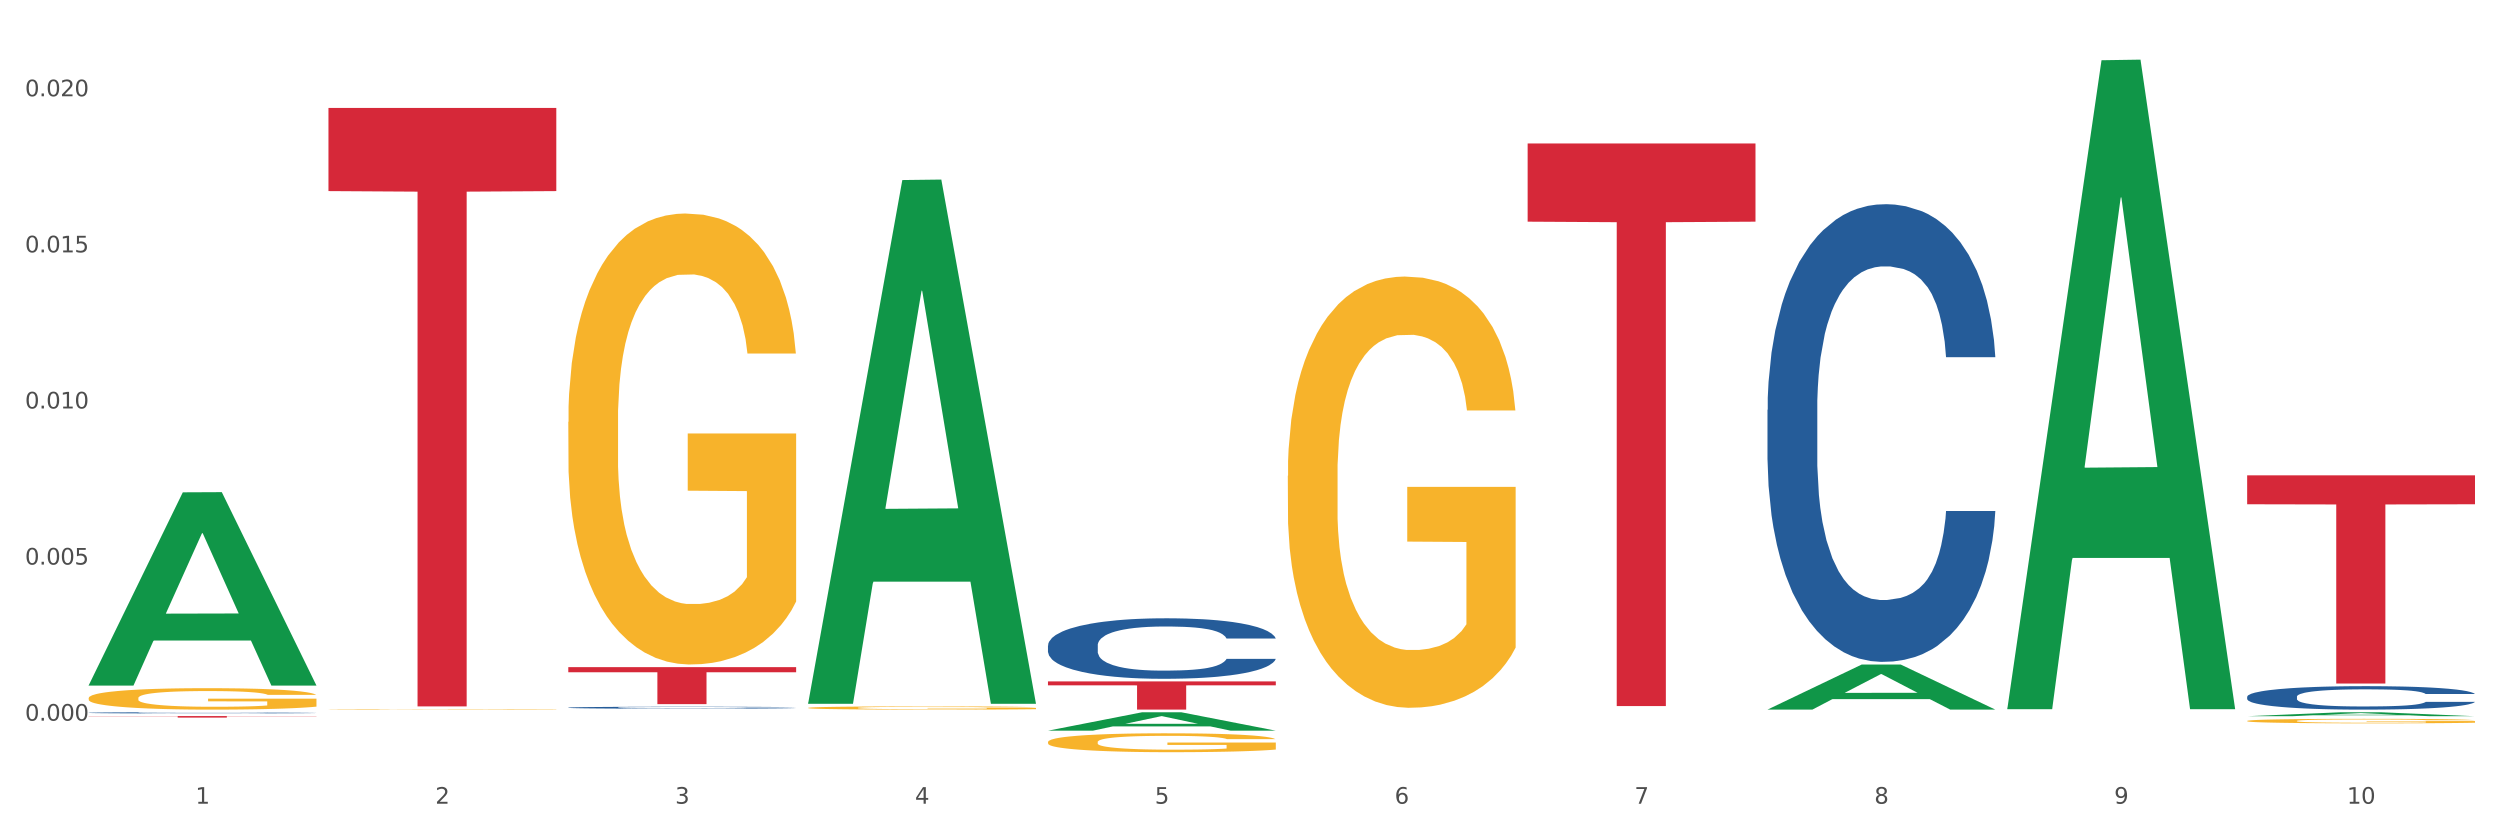 <?xml version="1.0" encoding="utf-8" standalone="no"?>
<!DOCTYPE svg PUBLIC "-//W3C//DTD SVG 1.1//EN"
  "http://www.w3.org/Graphics/SVG/1.1/DTD/svg11.dtd">
<svg xmlns:xlink="http://www.w3.org/1999/xlink" width="1080pt" height="360pt" viewBox="0 0 1080 360" xmlns="http://www.w3.org/2000/svg" version="1.1">
 <rect x="0" y="0" width="1080" height="360" fill="#333333" stroke="none"/>
 <defs>
  <style type="text/css">*{stroke-linejoin: round; stroke-linecap: butt}</style>
 </defs>
 <g id="figure_1">
  <g id="patch_1">
   <path d="M 0 360 
L 1080 360 
L 1080 0 
L 0 0 
z
" style="fill: #ffffff; stroke: #ffffff; stroke-linejoin: miter"/>
  </g>
  <g id="axes_1">
   <g id="matplotlib.axis_1">
    <g id="xtick_1">
     <g id="text_1">
      <!-- 1 -->
      <g style="fill: #4d4d4d" transform="translate(84.444 347.204) scale(0.096 -0.096)">
       <defs>
        <path id="DejaVuSans-31" d="M 794 531 
L 1825 531 
L 1825 4091 
L 703 3866 
L 703 4441 
L 1819 4666 
L 2450 4666 
L 2450 531 
L 3481 531 
L 3481 0 
L 794 0 
L 794 531 
z
" transform="scale(0.016)"/>
       </defs>
       <use xlink:href="#DejaVuSans-31"/>
      </g>
     </g>
    </g>
    <g id="xtick_2">
     <g id="text_2">
      <!-- 2 -->
      <g style="fill: #4d4d4d" transform="translate(188.053 347.204) scale(0.096 -0.096)">
       <defs>
        <path id="DejaVuSans-32" d="M 1228 531 
L 3431 531 
L 3431 0 
L 469 0 
L 469 531 
Q 828 903 1448 1529 
Q 2069 2156 2228 2338 
Q 2531 2678 2651 2914 
Q 2772 3150 2772 3378 
Q 2772 3750 2511 3984 
Q 2250 4219 1831 4219 
Q 1534 4219 1204 4116 
Q 875 4013 500 3803 
L 500 4441 
Q 881 4594 1212 4672 
Q 1544 4750 1819 4750 
Q 2544 4750 2975 4387 
Q 3406 4025 3406 3419 
Q 3406 3131 3298 2873 
Q 3191 2616 2906 2266 
Q 2828 2175 2409 1742 
Q 1991 1309 1228 531 
z
" transform="scale(0.016)"/>
       </defs>
       <use xlink:href="#DejaVuSans-32"/>
      </g>
     </g>
    </g>
    <g id="xtick_3">
     <g id="text_3">
      <!-- 3 -->
      <g style="fill: #4d4d4d" transform="translate(291.663 347.204) scale(0.096 -0.096)">
       <defs>
        <path id="DejaVuSans-33" d="M 2597 2516 
Q 3050 2419 3304 2112 
Q 3559 1806 3559 1356 
Q 3559 666 3084 287 
Q 2609 -91 1734 -91 
Q 1441 -91 1130 -33 
Q 819 25 488 141 
L 488 750 
Q 750 597 1062 519 
Q 1375 441 1716 441 
Q 2309 441 2620 675 
Q 2931 909 2931 1356 
Q 2931 1769 2642 2001 
Q 2353 2234 1838 2234 
L 1294 2234 
L 1294 2753 
L 1863 2753 
Q 2328 2753 2575 2939 
Q 2822 3125 2822 3475 
Q 2822 3834 2567 4026 
Q 2313 4219 1838 4219 
Q 1578 4219 1281 4162 
Q 984 4106 628 3988 
L 628 4550 
Q 988 4650 1302 4700 
Q 1616 4750 1894 4750 
Q 2613 4750 3031 4423 
Q 3450 4097 3450 3541 
Q 3450 3153 3228 2886 
Q 3006 2619 2597 2516 
z
" transform="scale(0.016)"/>
       </defs>
       <use xlink:href="#DejaVuSans-33"/>
      </g>
     </g>
    </g>
    <g id="xtick_4">
     <g id="text_4">
      <!-- 4 -->
      <g style="fill: #4d4d4d" transform="translate(395.273 347.204) scale(0.096 -0.096)">
       <defs>
        <path id="DejaVuSans-34" d="M 2419 4116 
L 825 1625 
L 2419 1625 
L 2419 4116 
z
M 2253 4666 
L 3047 4666 
L 3047 1625 
L 3713 1625 
L 3713 1100 
L 3047 1100 
L 3047 0 
L 2419 0 
L 2419 1100 
L 313 1100 
L 313 1709 
L 2253 4666 
z
" transform="scale(0.016)"/>
       </defs>
       <use xlink:href="#DejaVuSans-34"/>
      </g>
     </g>
    </g>
    <g id="xtick_5">
     <g id="text_5">
      <!-- 5 -->
      <g style="fill: #4d4d4d" transform="translate(498.883 347.204) scale(0.096 -0.096)">
       <defs>
        <path id="DejaVuSans-35" d="M 691 4666 
L 3169 4666 
L 3169 4134 
L 1269 4134 
L 1269 2991 
Q 1406 3038 1543 3061 
Q 1681 3084 1819 3084 
Q 2600 3084 3056 2656 
Q 3513 2228 3513 1497 
Q 3513 744 3044 326 
Q 2575 -91 1722 -91 
Q 1428 -91 1123 -41 
Q 819 9 494 109 
L 494 744 
Q 775 591 1075 516 
Q 1375 441 1709 441 
Q 2250 441 2565 725 
Q 2881 1009 2881 1497 
Q 2881 1984 2565 2268 
Q 2250 2553 1709 2553 
Q 1456 2553 1204 2497 
Q 953 2441 691 2322 
L 691 4666 
z
" transform="scale(0.016)"/>
       </defs>
       <use xlink:href="#DejaVuSans-35"/>
      </g>
     </g>
    </g>
    <g id="xtick_6">
     <g id="text_6">
      <!-- 6 -->
      <g style="fill: #4d4d4d" transform="translate(602.492 347.204) scale(0.096 -0.096)">
       <defs>
        <path id="DejaVuSans-36" d="M 2113 2584 
Q 1688 2584 1439 2293 
Q 1191 2003 1191 1497 
Q 1191 994 1439 701 
Q 1688 409 2113 409 
Q 2538 409 2786 701 
Q 3034 994 3034 1497 
Q 3034 2003 2786 2293 
Q 2538 2584 2113 2584 
z
M 3366 4563 
L 3366 3988 
Q 3128 4100 2886 4159 
Q 2644 4219 2406 4219 
Q 1781 4219 1451 3797 
Q 1122 3375 1075 2522 
Q 1259 2794 1537 2939 
Q 1816 3084 2150 3084 
Q 2853 3084 3261 2657 
Q 3669 2231 3669 1497 
Q 3669 778 3244 343 
Q 2819 -91 2113 -91 
Q 1303 -91 875 529 
Q 447 1150 447 2328 
Q 447 3434 972 4092 
Q 1497 4750 2381 4750 
Q 2619 4750 2861 4703 
Q 3103 4656 3366 4563 
z
" transform="scale(0.016)"/>
       </defs>
       <use xlink:href="#DejaVuSans-36"/>
      </g>
     </g>
    </g>
    <g id="xtick_7">
     <g id="text_7">
      <!-- 7 -->
      <g style="fill: #4d4d4d" transform="translate(706.102 347.204) scale(0.096 -0.096)">
       <defs>
        <path id="DejaVuSans-37" d="M 525 4666 
L 3525 4666 
L 3525 4397 
L 1831 0 
L 1172 0 
L 2766 4134 
L 525 4134 
L 525 4666 
z
" transform="scale(0.016)"/>
       </defs>
       <use xlink:href="#DejaVuSans-37"/>
      </g>
     </g>
    </g>
    <g id="xtick_8">
     <g id="text_8">
      <!-- 8 -->
      <g style="fill: #4d4d4d" transform="translate(809.712 347.204) scale(0.096 -0.096)">
       <defs>
        <path id="DejaVuSans-38" d="M 2034 2216 
Q 1584 2216 1326 1975 
Q 1069 1734 1069 1313 
Q 1069 891 1326 650 
Q 1584 409 2034 409 
Q 2484 409 2743 651 
Q 3003 894 3003 1313 
Q 3003 1734 2745 1975 
Q 2488 2216 2034 2216 
z
M 1403 2484 
Q 997 2584 770 2862 
Q 544 3141 544 3541 
Q 544 4100 942 4425 
Q 1341 4750 2034 4750 
Q 2731 4750 3128 4425 
Q 3525 4100 3525 3541 
Q 3525 3141 3298 2862 
Q 3072 2584 2669 2484 
Q 3125 2378 3379 2068 
Q 3634 1759 3634 1313 
Q 3634 634 3220 271 
Q 2806 -91 2034 -91 
Q 1263 -91 848 271 
Q 434 634 434 1313 
Q 434 1759 690 2068 
Q 947 2378 1403 2484 
z
M 1172 3481 
Q 1172 3119 1398 2916 
Q 1625 2713 2034 2713 
Q 2441 2713 2670 2916 
Q 2900 3119 2900 3481 
Q 2900 3844 2670 4047 
Q 2441 4250 2034 4250 
Q 1625 4250 1398 4047 
Q 1172 3844 1172 3481 
z
" transform="scale(0.016)"/>
       </defs>
       <use xlink:href="#DejaVuSans-38"/>
      </g>
     </g>
    </g>
    <g id="xtick_9">
     <g id="text_9">
      <!-- 9 -->
      <g style="fill: #4d4d4d" transform="translate(913.322 347.204) scale(0.096 -0.096)">
       <defs>
        <path id="DejaVuSans-39" d="M 703 97 
L 703 672 
Q 941 559 1184 500 
Q 1428 441 1663 441 
Q 2288 441 2617 861 
Q 2947 1281 2994 2138 
Q 2813 1869 2534 1725 
Q 2256 1581 1919 1581 
Q 1219 1581 811 2004 
Q 403 2428 403 3163 
Q 403 3881 828 4315 
Q 1253 4750 1959 4750 
Q 2769 4750 3195 4129 
Q 3622 3509 3622 2328 
Q 3622 1225 3098 567 
Q 2575 -91 1691 -91 
Q 1453 -91 1209 -44 
Q 966 3 703 97 
z
M 1959 2075 
Q 2384 2075 2632 2365 
Q 2881 2656 2881 3163 
Q 2881 3666 2632 3958 
Q 2384 4250 1959 4250 
Q 1534 4250 1286 3958 
Q 1038 3666 1038 3163 
Q 1038 2656 1286 2365 
Q 1534 2075 1959 2075 
z
" transform="scale(0.016)"/>
       </defs>
       <use xlink:href="#DejaVuSans-39"/>
      </g>
     </g>
    </g>
    <g id="xtick_10">
     <g id="text_10">
      <!-- 10 -->
      <g style="fill: #4d4d4d" transform="translate(1013.877 347.204) scale(0.096 -0.096)">
       <defs>
        <path id="DejaVuSans-30" d="M 2034 4250 
Q 1547 4250 1301 3770 
Q 1056 3291 1056 2328 
Q 1056 1369 1301 889 
Q 1547 409 2034 409 
Q 2525 409 2770 889 
Q 3016 1369 3016 2328 
Q 3016 3291 2770 3770 
Q 2525 4250 2034 4250 
z
M 2034 4750 
Q 2819 4750 3233 4129 
Q 3647 3509 3647 2328 
Q 3647 1150 3233 529 
Q 2819 -91 2034 -91 
Q 1250 -91 836 529 
Q 422 1150 422 2328 
Q 422 3509 836 4129 
Q 1250 4750 2034 4750 
z
" transform="scale(0.016)"/>
       </defs>
       <use xlink:href="#DejaVuSans-31"/>
       <use xlink:href="#DejaVuSans-30" transform="translate(63.623 0)"/>
      </g>
     </g>
    </g>
    <g id="xtick_11"/>
    <g id="xtick_12"/>
    <g id="xtick_13"/>
    <g id="xtick_14"/>
    <g id="xtick_15"/>
    <g id="xtick_16"/>
    <g id="xtick_17"/>
    <g id="xtick_18"/>
    <g id="xtick_19"/>
   </g>
   <g id="matplotlib.axis_2">
    <g id="ytick_1">
     <g id="text_11">
      <!-- 0.000 -->
      <g style="fill: #4d4d4d" transform="translate(10.8 311.334) scale(0.096 -0.096)">
       <defs>
        <path id="DejaVuSans-2e" d="M 684 794 
L 1344 794 
L 1344 0 
L 684 0 
L 684 794 
z
" transform="scale(0.016)"/>
       </defs>
       <use xlink:href="#DejaVuSans-30"/>
       <use xlink:href="#DejaVuSans-2e" transform="translate(63.623 0)"/>
       <use xlink:href="#DejaVuSans-30" transform="translate(95.41 0)"/>
       <use xlink:href="#DejaVuSans-30" transform="translate(159.033 0)"/>
       <use xlink:href="#DejaVuSans-30" transform="translate(222.656 0)"/>
      </g>
     </g>
    </g>
    <g id="ytick_2">
     <g id="text_12">
      <!-- 0.005 -->
      <g style="fill: #4d4d4d" transform="translate(10.8 243.899) scale(0.096 -0.096)">
       <use xlink:href="#DejaVuSans-30"/>
       <use xlink:href="#DejaVuSans-2e" transform="translate(63.623 0)"/>
       <use xlink:href="#DejaVuSans-30" transform="translate(95.41 0)"/>
       <use xlink:href="#DejaVuSans-30" transform="translate(159.033 0)"/>
       <use xlink:href="#DejaVuSans-35" transform="translate(222.656 0)"/>
      </g>
     </g>
    </g>
    <g id="ytick_3">
     <g id="text_13">
      <!-- 0.010 -->
      <g style="fill: #4d4d4d" transform="translate(10.8 176.464) scale(0.096 -0.096)">
       <use xlink:href="#DejaVuSans-30"/>
       <use xlink:href="#DejaVuSans-2e" transform="translate(63.623 0)"/>
       <use xlink:href="#DejaVuSans-30" transform="translate(95.41 0)"/>
       <use xlink:href="#DejaVuSans-31" transform="translate(159.033 0)"/>
       <use xlink:href="#DejaVuSans-30" transform="translate(222.656 0)"/>
      </g>
     </g>
    </g>
    <g id="ytick_4">
     <g id="text_14">
      <!-- 0.015 -->
      <g style="fill: #4d4d4d" transform="translate(10.8 109.029) scale(0.096 -0.096)">
       <use xlink:href="#DejaVuSans-30"/>
       <use xlink:href="#DejaVuSans-2e" transform="translate(63.623 0)"/>
       <use xlink:href="#DejaVuSans-30" transform="translate(95.41 0)"/>
       <use xlink:href="#DejaVuSans-31" transform="translate(159.033 0)"/>
       <use xlink:href="#DejaVuSans-35" transform="translate(222.656 0)"/>
      </g>
     </g>
    </g>
    <g id="ytick_5">
     <g id="text_15">
      <!-- 0.020 -->
      <g style="fill: #4d4d4d" transform="translate(10.8 41.594) scale(0.096 -0.096)">
       <use xlink:href="#DejaVuSans-30"/>
       <use xlink:href="#DejaVuSans-2e" transform="translate(63.623 0)"/>
       <use xlink:href="#DejaVuSans-30" transform="translate(95.41 0)"/>
       <use xlink:href="#DejaVuSans-32" transform="translate(159.033 0)"/>
       <use xlink:href="#DejaVuSans-30" transform="translate(222.656 0)"/>
      </g>
     </g>
    </g>
    <g id="ytick_6"/>
    <g id="ytick_7"/>
    <g id="ytick_8"/>
    <g id="ytick_9"/>
   </g>
   <g id="PolyCollection_1">
    <path d="M 38.283 296.009 
L 38.384 295.93 
L 78.974 212.683 
L 95.818 212.604 
L 136.712 296.166 
L 117.229 296.166 
L 108.401 276.707 
L 66.493 276.707 
L 66.188 277.021 
L 57.664 296.166 
L 38.283 296.166 
L 38.283 296.009 
L 71.769 265.095 
L 103.125 265.017 
L 87.599 230.415 
L 87.396 230.258 
L 87.193 230.494 
L 71.668 265.017 
L 71.769 265.095 
L 38.283 296.009 
z
" clip-path="url(#pdbb7aa86ba)" style="fill: #109648"/>
    <path d="M 452.722 294.373 
L 551.151 294.373 
L 551.151 296.067 
L 512.433 296.078 
L 512.433 306.559 
L 491.207 306.559 
L 491.207 296.078 
L 452.722 296.067 
L 452.722 294.385 
L 452.722 294.373 
z
" clip-path="url(#pdbb7aa86ba)" style="fill: #d62839"/>
    <path d="M 245.502 288.195 
L 343.932 288.195 
L 343.932 290.417 
L 305.213 290.432 
L 305.213 304.181 
L 283.988 304.181 
L 283.988 290.432 
L 245.502 290.417 
L 245.502 288.21 
L 245.502 288.195 
z
" clip-path="url(#pdbb7aa86ba)" style="fill: #d62839"/>
    <path d="M 141.893 46.62 
L 240.322 46.62 
L 240.322 82.55 
L 201.603 82.793 
L 201.603 305.171 
L 180.378 305.171 
L 180.378 82.793 
L 141.893 82.55 
L 141.893 46.863 
L 141.893 46.62 
z
" clip-path="url(#pdbb7aa86ba)" style="fill: #d62839"/>
    <path d="M 38.283 309.339 
L 136.712 309.339 
L 136.712 309.432 
L 97.994 309.432 
L 97.994 310.005 
L 76.768 310.005 
L 76.768 309.432 
L 38.283 309.432 
L 38.283 309.34 
L 38.283 309.339 
z
" clip-path="url(#pdbb7aa86ba)" style="fill: #d62839"/>
    <path d="M 245.502 305.693 
L 245.619 305.692 
L 245.619 305.67 
L 245.968 305.64 
L 247.248 305.586 
L 248.877 305.545 
L 251.669 305.496 
L 253.181 305.476 
L 255.159 305.453 
L 259.231 305.417 
L 263.885 305.386 
L 267.143 305.368 
L 269.586 305.358 
L 275.055 305.338 
L 278.196 305.329 
L 281.454 305.322 
L 284.246 305.318 
L 288.9 305.312 
L 292.623 305.31 
L 296.928 305.309 
L 300.534 305.31 
L 305.305 305.313 
L 312.285 305.322 
L 314.961 305.328 
L 318.568 305.337 
L 322.291 305.35 
L 325.316 305.362 
L 328.807 305.38 
L 332.413 305.404 
L 335.904 305.433 
L 338.347 305.46 
L 340.325 305.489 
L 342.07 305.524 
L 343.35 305.563 
L 343.932 305.594 
L 322.64 305.594 
L 322.059 305.566 
L 320.895 305.534 
L 319.732 305.513 
L 318.452 305.496 
L 316.474 305.477 
L 314.729 305.464 
L 311.82 305.45 
L 309.144 305.44 
L 306.934 305.435 
L 304.258 305.43 
L 298.557 305.425 
L 294.484 305.425 
L 291.925 305.427 
L 288.783 305.431 
L 286.107 305.436 
L 282.966 305.446 
L 280.523 305.456 
L 278.08 305.469 
L 276.683 305.478 
L 274.589 305.495 
L 273.193 305.51 
L 271.331 305.534 
L 270.284 305.551 
L 268.423 305.595 
L 267.608 305.628 
L 267.259 305.651 
L 267.027 305.676 
L 267.027 305.797 
L 267.725 305.852 
L 268.306 305.875 
L 269.237 305.902 
L 270.982 305.936 
L 273.542 305.969 
L 276.218 305.994 
L 278.429 306.008 
L 280.523 306.019 
L 282.617 306.028 
L 285.177 306.036 
L 287.271 306.04 
L 290.412 306.045 
L 294.135 306.047 
L 297.044 306.047 
L 302.978 306.043 
L 305.654 306.04 
L 308.213 306.034 
L 311.006 306.026 
L 313.216 306.016 
L 314.496 306.009 
L 316.59 305.994 
L 318.219 305.979 
L 319.615 305.961 
L 320.546 305.945 
L 321.593 305.922 
L 322.408 305.895 
L 322.64 305.881 
L 343.932 305.881 
L 343.466 305.909 
L 342.652 305.937 
L 341.023 305.973 
L 339.743 305.994 
L 337.765 306.02 
L 335.671 306.042 
L 332.762 306.066 
L 330.087 306.084 
L 327.294 306.1 
L 324.269 306.114 
L 318.801 306.133 
L 316.823 306.139 
L 312.635 306.148 
L 309.377 306.153 
L 304.607 306.159 
L 299.72 306.162 
L 294.601 306.163 
L 290.063 306.161 
L 285.06 306.157 
L 281.919 306.152 
L 278.429 306.145 
L 274.356 306.134 
L 270.517 306.121 
L 266.91 306.105 
L 263.536 306.087 
L 260.395 306.067 
L 256.323 306.033 
L 253.298 306.001 
L 251.087 305.97 
L 249.575 305.944 
L 248.062 305.912 
L 247.248 305.889 
L 245.968 305.835 
L 245.502 305.784 
L 245.502 305.693 
z
" clip-path="url(#pdbb7aa86ba)" style="fill: #255c99"/>
    <path d="M 970.771 311.437 
L 970.887 311.435 
L 970.887 311.371 
L 971.119 311.316 
L 972.281 311.182 
L 974.025 311.072 
L 975.303 311.013 
L 976.581 310.965 
L 978.092 310.917 
L 979.951 310.867 
L 983.321 310.794 
L 985.413 310.757 
L 987.97 310.718 
L 992.618 310.661 
L 995.988 310.629 
L 999.474 310.602 
L 1005.169 310.57 
L 1008.887 310.556 
L 1012.838 310.545 
L 1017.603 310.538 
L 1021.206 310.536 
L 1029.108 310.542 
L 1035.848 310.558 
L 1039.102 310.57 
L 1043.285 310.592 
L 1045.493 310.606 
L 1049.096 310.634 
L 1052.814 310.672 
L 1055.371 310.704 
L 1059.206 310.764 
L 1062.111 310.825 
L 1064.784 310.899 
L 1066.179 310.951 
L 1067.224 310.999 
L 1068.154 311.054 
L 1069.084 311.141 
L 1048.166 311.141 
L 1047.353 311.079 
L 1046.074 311.02 
L 1044.215 310.964 
L 1042.588 310.928 
L 1039.799 310.883 
L 1037.242 310.855 
L 1034.57 310.834 
L 1031.316 310.816 
L 1028.759 310.807 
L 1025.157 310.8 
L 1018.068 310.802 
L 1013.303 310.816 
L 1010.049 310.834 
L 1007.958 310.85 
L 1006.098 310.867 
L 1004.007 310.892 
L 1001.566 310.93 
L 999.823 310.964 
L 998.08 311.006 
L 996.685 311.049 
L 995.407 311.099 
L 994.361 311.152 
L 993.548 311.207 
L 992.851 311.275 
L 992.269 311.387 
L 992.269 311.631 
L 992.502 311.686 
L 993.083 311.759 
L 993.78 311.814 
L 994.942 311.88 
L 995.988 311.925 
L 997.964 311.989 
L 1000.172 312.042 
L 1001.915 312.076 
L 1003.658 312.104 
L 1006.679 312.143 
L 1010.049 312.175 
L 1012.955 312.195 
L 1016.906 312.213 
L 1019.579 312.22 
L 1021.903 312.224 
L 1027.597 312.224 
L 1031.664 312.218 
L 1036.197 312.206 
L 1039.683 312.19 
L 1042.588 312.17 
L 1045.842 312.138 
L 1047.934 312.108 
L 1047.934 311.736 
L 1022.368 311.734 
L 1022.368 311.487 
L 1069.2 311.487 
L 1069.2 312.213 
L 1067.224 312.25 
L 1065.016 312.284 
L 1062.692 312.314 
L 1059.206 312.352 
L 1055.022 312.387 
L 1051.304 312.412 
L 1047.353 312.434 
L 1042.704 312.453 
L 1036.661 312.471 
L 1032.943 312.478 
L 1028.294 312.483 
L 1022.832 312.485 
L 1018.068 312.482 
L 1013.42 312.473 
L 1008.539 312.457 
L 1003.774 312.434 
L 1000.172 312.41 
L 996.569 312.382 
L 992.734 312.345 
L 989.713 312.309 
L 987.389 312.277 
L 984.832 312.236 
L 982.043 312.183 
L 979.951 312.135 
L 978.092 312.085 
L 976.116 312.021 
L 974.722 311.965 
L 973.327 311.896 
L 972.514 311.844 
L 971.584 311.764 
L 970.887 311.652 
L 970.771 311.437 
z
" clip-path="url(#pdbb7aa86ba)" style="fill: #f7b32b"/>
    <path d="M 556.332 205.556 
L 556.448 205.386 
L 556.448 199.26 
L 556.68 193.986 
L 557.842 181.225 
L 559.586 170.676 
L 560.864 165.062 
L 562.142 160.468 
L 563.653 155.874 
L 565.512 151.11 
L 568.882 144.134 
L 570.974 140.561 
L 573.531 136.818 
L 578.179 131.373 
L 581.549 128.311 
L 585.035 125.758 
L 590.73 122.696 
L 594.448 121.335 
L 598.4 120.314 
L 603.164 119.633 
L 606.767 119.463 
L 614.669 119.974 
L 621.409 121.505 
L 624.663 122.696 
L 628.846 124.738 
L 631.054 126.099 
L 634.657 128.821 
L 638.375 132.394 
L 640.932 135.457 
L 644.767 141.241 
L 647.672 147.026 
L 650.345 154.172 
L 651.74 159.107 
L 652.785 163.7 
L 653.715 168.975 
L 654.645 177.312 
L 633.727 177.312 
L 632.914 171.357 
L 631.635 165.742 
L 629.776 160.298 
L 628.149 156.895 
L 625.36 152.641 
L 622.803 149.919 
L 620.131 147.877 
L 616.877 146.176 
L 614.32 145.325 
L 610.718 144.644 
L 603.629 144.814 
L 598.864 146.176 
L 595.61 147.877 
L 593.519 149.408 
L 591.659 151.11 
L 589.568 153.492 
L 587.127 157.065 
L 585.384 160.298 
L 583.641 164.381 
L 582.246 168.464 
L 580.968 173.228 
L 579.922 178.333 
L 579.109 183.607 
L 578.412 190.073 
L 577.83 200.792 
L 577.83 224.101 
L 578.063 229.376 
L 578.644 236.352 
L 579.341 241.626 
L 580.503 247.921 
L 581.549 252.175 
L 583.525 258.3 
L 585.733 263.404 
L 587.476 266.637 
L 589.219 269.359 
L 592.24 273.103 
L 595.61 276.165 
L 598.516 278.037 
L 602.467 279.738 
L 605.14 280.419 
L 607.464 280.759 
L 613.158 280.759 
L 617.225 280.249 
L 621.758 279.058 
L 625.244 277.526 
L 628.149 275.655 
L 631.403 272.592 
L 633.495 269.7 
L 633.495 234.14 
L 607.929 233.97 
L 607.929 210.32 
L 654.761 210.32 
L 654.761 279.738 
L 652.785 283.311 
L 650.577 286.544 
L 648.253 289.436 
L 644.767 293.009 
L 640.583 296.412 
L 636.865 298.794 
L 632.914 300.836 
L 628.265 302.708 
L 622.222 304.409 
L 618.504 305.09 
L 613.855 305.6 
L 608.394 305.77 
L 603.629 305.43 
L 598.981 304.579 
L 594.1 303.048 
L 589.335 300.836 
L 585.733 298.624 
L 582.13 295.902 
L 578.295 292.329 
L 575.274 288.926 
L 572.95 285.863 
L 570.393 281.95 
L 567.604 276.846 
L 565.512 272.252 
L 563.653 267.488 
L 561.677 261.363 
L 560.283 256.088 
L 558.888 249.453 
L 558.075 244.519 
L 557.145 236.862 
L 556.448 226.143 
L 556.332 205.556 
z
" clip-path="url(#pdbb7aa86ba)" style="fill: #f7b32b"/>
    <path d="M 659.941 61.987 
L 758.371 61.987 
L 758.371 95.763 
L 719.652 95.991 
L 719.652 305.035 
L 698.427 305.035 
L 698.427 95.991 
L 659.941 95.763 
L 659.941 62.216 
L 659.941 61.987 
z
" clip-path="url(#pdbb7aa86ba)" style="fill: #d62839"/>
    <path d="M 452.722 320.557 
L 452.838 320.549 
L 452.838 320.281 
L 453.071 320.05 
L 454.233 319.49 
L 455.976 319.028 
L 457.254 318.782 
L 458.532 318.58 
L 460.043 318.379 
L 461.903 318.17 
L 465.273 317.864 
L 467.364 317.708 
L 469.921 317.544 
L 474.569 317.305 
L 477.939 317.171 
L 481.426 317.059 
L 487.12 316.925 
L 490.839 316.865 
L 494.79 316.82 
L 499.554 316.79 
L 503.157 316.783 
L 511.059 316.805 
L 517.799 316.873 
L 521.053 316.925 
L 525.237 317.014 
L 527.445 317.074 
L 531.047 317.193 
L 534.766 317.35 
L 537.322 317.484 
L 541.157 317.738 
L 544.062 317.991 
L 546.735 318.304 
L 548.13 318.521 
L 549.176 318.722 
L 550.105 318.953 
L 551.035 319.319 
L 530.117 319.319 
L 529.304 319.058 
L 528.026 318.812 
L 526.166 318.573 
L 524.539 318.424 
L 521.75 318.237 
L 519.194 318.118 
L 516.521 318.029 
L 513.267 317.954 
L 510.71 317.917 
L 507.108 317.887 
L 500.019 317.894 
L 495.255 317.954 
L 492.001 318.029 
L 489.909 318.096 
L 488.05 318.17 
L 485.958 318.275 
L 483.517 318.431 
L 481.774 318.573 
L 480.031 318.752 
L 478.637 318.931 
L 477.358 319.14 
L 476.312 319.363 
L 475.499 319.595 
L 474.802 319.878 
L 474.221 320.348 
L 474.221 321.37 
L 474.453 321.601 
L 475.034 321.907 
L 475.731 322.138 
L 476.894 322.414 
L 477.939 322.6 
L 479.915 322.869 
L 482.123 323.092 
L 483.866 323.234 
L 485.609 323.353 
L 488.631 323.518 
L 492.001 323.652 
L 494.906 323.734 
L 498.857 323.808 
L 501.53 323.838 
L 503.854 323.853 
L 509.548 323.853 
L 513.616 323.831 
L 518.148 323.779 
L 521.634 323.711 
L 524.539 323.629 
L 527.793 323.495 
L 529.885 323.368 
L 529.885 321.81 
L 504.319 321.802 
L 504.319 320.766 
L 551.151 320.766 
L 551.151 323.808 
L 549.176 323.965 
L 546.968 324.107 
L 544.644 324.234 
L 541.157 324.39 
L 536.974 324.539 
L 533.255 324.644 
L 529.304 324.733 
L 524.656 324.815 
L 518.613 324.89 
L 514.894 324.92 
L 510.246 324.942 
L 504.784 324.95 
L 500.019 324.935 
L 495.371 324.897 
L 490.49 324.83 
L 485.725 324.733 
L 482.123 324.636 
L 478.52 324.517 
L 474.686 324.36 
L 471.664 324.211 
L 469.34 324.077 
L 466.783 323.905 
L 463.994 323.682 
L 461.903 323.48 
L 460.043 323.271 
L 458.068 323.003 
L 456.673 322.772 
L 455.279 322.481 
L 454.465 322.265 
L 453.535 321.929 
L 452.838 321.459 
L 452.722 320.557 
z
" clip-path="url(#pdbb7aa86ba)" style="fill: #f7b32b"/>
    <path d="M 245.502 182.264 
L 245.619 182.086 
L 245.619 175.68 
L 245.851 170.164 
L 247.013 156.819 
L 248.756 145.787 
L 250.035 139.915 
L 251.313 135.111 
L 252.824 130.306 
L 254.683 125.324 
L 258.053 118.029 
L 260.145 114.292 
L 262.701 110.378 
L 267.35 104.684 
L 270.72 101.481 
L 274.206 98.812 
L 279.9 95.609 
L 283.619 94.185 
L 287.57 93.118 
L 292.335 92.406 
L 295.937 92.228 
L 303.84 92.762 
L 310.58 94.363 
L 313.834 95.609 
L 318.017 97.744 
L 320.225 99.168 
L 323.828 102.015 
L 327.546 105.751 
L 330.103 108.954 
L 333.938 115.004 
L 336.843 121.054 
L 339.516 128.527 
L 340.91 133.687 
L 341.956 138.491 
L 342.886 144.007 
L 343.816 152.726 
L 322.898 152.726 
L 322.084 146.498 
L 320.806 140.627 
L 318.947 134.933 
L 317.32 131.374 
L 314.531 126.926 
L 311.974 124.079 
L 309.301 121.943 
L 306.048 120.164 
L 303.491 119.274 
L 299.888 118.563 
L 292.8 118.741 
L 288.035 120.164 
L 284.781 121.943 
L 282.689 123.545 
L 280.83 125.324 
L 278.738 127.815 
L 276.298 131.552 
L 274.555 134.933 
L 272.812 139.203 
L 271.417 143.474 
L 270.139 148.456 
L 269.093 153.794 
L 268.28 159.31 
L 267.582 166.071 
L 267.001 177.281 
L 267.001 201.658 
L 267.234 207.174 
L 267.815 214.47 
L 268.512 219.986 
L 269.674 226.569 
L 270.72 231.018 
L 272.695 237.423 
L 274.903 242.762 
L 276.647 246.142 
L 278.39 248.989 
L 281.411 252.904 
L 284.781 256.107 
L 287.686 258.064 
L 291.638 259.843 
L 294.31 260.555 
L 296.635 260.911 
L 302.329 260.911 
L 306.396 260.377 
L 310.928 259.132 
L 314.415 257.53 
L 317.32 255.573 
L 320.574 252.37 
L 322.665 249.345 
L 322.665 212.157 
L 297.099 211.979 
L 297.099 187.246 
L 343.932 187.246 
L 343.932 259.843 
L 341.956 263.58 
L 339.748 266.961 
L 337.424 269.986 
L 333.938 273.722 
L 329.754 277.281 
L 326.036 279.772 
L 322.084 281.907 
L 317.436 283.865 
L 311.393 285.644 
L 307.674 286.356 
L 303.026 286.89 
L 297.564 287.067 
L 292.8 286.712 
L 288.151 285.822 
L 283.271 284.221 
L 278.506 281.907 
L 274.903 279.594 
L 271.301 276.747 
L 267.466 273.011 
L 264.445 269.452 
L 262.12 266.249 
L 259.564 262.157 
L 256.775 256.818 
L 254.683 252.014 
L 252.824 247.032 
L 250.848 240.626 
L 249.454 235.11 
L 248.059 228.171 
L 247.246 223.011 
L 246.316 215.004 
L 245.619 203.794 
L 245.502 182.264 
z
" clip-path="url(#pdbb7aa86ba)" style="fill: #f7b32b"/>
    <path d="M 141.893 306.411 
L 142.009 306.411 
L 142.009 306.403 
L 142.241 306.396 
L 143.403 306.379 
L 145.147 306.366 
L 146.425 306.358 
L 147.703 306.352 
L 149.214 306.346 
L 151.073 306.34 
L 154.443 306.331 
L 156.535 306.327 
L 159.092 306.322 
L 163.74 306.315 
L 167.11 306.311 
L 170.596 306.307 
L 176.291 306.303 
L 180.009 306.302 
L 183.961 306.3 
L 188.725 306.299 
L 192.328 306.299 
L 200.23 306.3 
L 206.97 306.302 
L 210.224 306.303 
L 214.407 306.306 
L 216.615 306.308 
L 220.218 306.311 
L 223.937 306.316 
L 226.493 306.32 
L 230.328 306.327 
L 233.233 306.335 
L 235.906 306.344 
L 237.301 306.351 
L 238.346 306.357 
L 239.276 306.363 
L 240.206 306.374 
L 219.288 306.374 
L 218.475 306.367 
L 217.196 306.359 
L 215.337 306.352 
L 213.71 306.348 
L 210.921 306.342 
L 208.364 306.339 
L 205.692 306.336 
L 202.438 306.334 
L 199.881 306.333 
L 196.279 306.332 
L 189.19 306.332 
L 184.425 306.334 
L 181.171 306.336 
L 179.08 306.338 
L 177.22 306.34 
L 175.129 306.343 
L 172.688 306.348 
L 170.945 306.352 
L 169.202 306.357 
L 167.807 306.363 
L 166.529 306.369 
L 165.483 306.376 
L 164.67 306.382 
L 163.973 306.391 
L 163.391 306.405 
L 163.391 306.435 
L 163.624 306.442 
L 164.205 306.451 
L 164.902 306.458 
L 166.064 306.466 
L 167.11 306.472 
L 169.086 306.48 
L 171.294 306.486 
L 173.037 306.49 
L 174.78 306.494 
L 177.801 306.499 
L 181.171 306.503 
L 184.077 306.505 
L 188.028 306.507 
L 190.701 306.508 
L 193.025 306.509 
L 198.719 306.509 
L 202.786 306.508 
L 207.319 306.506 
L 210.805 306.504 
L 213.71 306.502 
L 216.964 306.498 
L 219.056 306.494 
L 219.056 306.448 
L 193.49 306.448 
L 193.49 306.417 
L 240.322 306.417 
L 240.322 306.507 
L 238.346 306.512 
L 236.138 306.516 
L 233.814 306.52 
L 230.328 306.525 
L 226.144 306.529 
L 222.426 306.532 
L 218.475 306.535 
L 213.826 306.537 
L 207.783 306.539 
L 204.065 306.54 
L 199.416 306.541 
L 193.955 306.541 
L 189.19 306.541 
L 184.542 306.54 
L 179.661 306.538 
L 174.896 306.535 
L 171.294 306.532 
L 167.691 306.528 
L 163.856 306.524 
L 160.835 306.519 
L 158.511 306.515 
L 155.954 306.51 
L 153.165 306.504 
L 151.073 306.498 
L 149.214 306.491 
L 147.238 306.483 
L 145.844 306.477 
L 144.449 306.468 
L 143.636 306.462 
L 142.706 306.452 
L 142.009 306.438 
L 141.893 306.411 
z
" clip-path="url(#pdbb7aa86ba)" style="fill: #f7b32b"/>
    <path d="M 38.283 301.575 
L 38.399 301.567 
L 38.399 301.262 
L 38.632 301 
L 39.794 300.365 
L 41.537 299.841 
L 42.815 299.561 
L 44.093 299.333 
L 45.604 299.104 
L 47.464 298.867 
L 50.834 298.52 
L 52.925 298.343 
L 55.482 298.157 
L 60.13 297.886 
L 63.5 297.734 
L 66.987 297.607 
L 72.681 297.454 
L 76.4 297.387 
L 80.351 297.336 
L 85.115 297.302 
L 88.718 297.293 
L 96.62 297.319 
L 103.36 297.395 
L 106.614 297.454 
L 110.798 297.556 
L 113.006 297.624 
L 116.608 297.759 
L 120.327 297.937 
L 122.883 298.089 
L 126.718 298.377 
L 129.623 298.664 
L 132.296 299.02 
L 133.691 299.265 
L 134.737 299.494 
L 135.666 299.756 
L 136.596 300.171 
L 115.678 300.171 
L 114.865 299.874 
L 113.587 299.595 
L 111.727 299.324 
L 110.1 299.155 
L 107.311 298.944 
L 104.755 298.808 
L 102.082 298.707 
L 98.828 298.622 
L 96.271 298.58 
L 92.669 298.546 
L 85.58 298.554 
L 80.816 298.622 
L 77.562 298.707 
L 75.47 298.783 
L 73.611 298.867 
L 71.519 298.986 
L 69.078 299.164 
L 67.335 299.324 
L 65.592 299.527 
L 64.198 299.731 
L 62.919 299.967 
L 61.873 300.221 
L 61.06 300.484 
L 60.363 300.805 
L 59.782 301.338 
L 59.782 302.498 
L 60.014 302.76 
L 60.595 303.107 
L 61.292 303.369 
L 62.455 303.682 
L 63.5 303.894 
L 65.476 304.198 
L 67.684 304.452 
L 69.427 304.613 
L 71.17 304.748 
L 74.192 304.935 
L 77.562 305.087 
L 80.467 305.18 
L 84.418 305.265 
L 87.091 305.298 
L 89.415 305.315 
L 95.109 305.315 
L 99.177 305.29 
L 103.709 305.231 
L 107.195 305.155 
L 110.1 305.061 
L 113.354 304.909 
L 115.446 304.765 
L 115.446 302.997 
L 89.88 302.988 
L 89.88 301.812 
L 136.712 301.812 
L 136.712 305.265 
L 134.737 305.442 
L 132.529 305.603 
L 130.205 305.747 
L 126.718 305.925 
L 122.535 306.094 
L 118.816 306.212 
L 114.865 306.314 
L 110.217 306.407 
L 104.174 306.491 
L 100.455 306.525 
L 95.807 306.551 
L 90.345 306.559 
L 85.58 306.542 
L 80.932 306.5 
L 76.051 306.424 
L 71.286 306.314 
L 67.684 306.204 
L 64.081 306.068 
L 60.247 305.891 
L 57.225 305.721 
L 54.901 305.569 
L 52.344 305.375 
L 49.555 305.121 
L 47.464 304.892 
L 45.604 304.655 
L 43.629 304.351 
L 42.234 304.088 
L 40.84 303.758 
L 40.026 303.513 
L 39.096 303.132 
L 38.399 302.599 
L 38.283 301.575 
z
" clip-path="url(#pdbb7aa86ba)" style="fill: #f7b32b"/>
    <path d="M 970.771 300.976 
L 970.887 300.967 
L 970.887 300.707 
L 971.236 300.355 
L 972.516 299.707 
L 974.145 299.217 
L 976.937 298.642 
L 978.45 298.402 
L 980.428 298.133 
L 984.5 297.698 
L 989.154 297.328 
L 992.411 297.124 
L 994.854 296.994 
L 1000.323 296.763 
L 1003.464 296.661 
L 1006.722 296.578 
L 1009.514 296.522 
L 1014.168 296.457 
L 1017.891 296.43 
L 1022.196 296.42 
L 1025.803 296.43 
L 1030.573 296.467 
L 1037.554 296.578 
L 1040.23 296.642 
L 1043.836 296.754 
L 1047.56 296.902 
L 1050.585 297.05 
L 1054.075 297.263 
L 1057.682 297.541 
L 1061.172 297.892 
L 1063.615 298.217 
L 1065.593 298.559 
L 1067.338 298.976 
L 1068.618 299.43 
L 1069.2 299.809 
L 1047.909 299.809 
L 1047.327 299.467 
L 1046.163 299.096 
L 1045 298.846 
L 1043.72 298.642 
L 1041.742 298.411 
L 1039.997 298.263 
L 1037.088 298.087 
L 1034.412 297.976 
L 1032.202 297.911 
L 1029.526 297.855 
L 1023.825 297.8 
L 1019.753 297.8 
L 1017.193 297.818 
L 1014.052 297.865 
L 1011.376 297.93 
L 1008.234 298.041 
L 1005.791 298.161 
L 1003.348 298.318 
L 1001.952 298.43 
L 999.857 298.633 
L 998.461 298.8 
L 996.6 299.087 
L 995.553 299.291 
L 993.691 299.818 
L 992.877 300.207 
L 992.528 300.476 
L 992.295 300.772 
L 992.295 302.217 
L 992.993 302.865 
L 993.575 303.142 
L 994.505 303.457 
L 996.251 303.865 
L 998.81 304.263 
L 1001.486 304.55 
L 1003.697 304.726 
L 1005.791 304.855 
L 1007.885 304.957 
L 1010.445 305.05 
L 1012.539 305.105 
L 1015.681 305.161 
L 1019.404 305.189 
L 1022.312 305.189 
L 1028.246 305.143 
L 1030.922 305.096 
L 1033.482 305.031 
L 1036.274 304.93 
L 1038.484 304.818 
L 1039.764 304.735 
L 1041.859 304.559 
L 1043.487 304.374 
L 1044.884 304.161 
L 1045.814 303.976 
L 1046.861 303.698 
L 1047.676 303.383 
L 1047.909 303.217 
L 1069.2 303.217 
L 1068.735 303.55 
L 1067.92 303.874 
L 1066.291 304.309 
L 1065.012 304.559 
L 1063.034 304.865 
L 1060.939 305.124 
L 1058.031 305.411 
L 1055.355 305.624 
L 1052.562 305.809 
L 1049.537 305.976 
L 1044.069 306.207 
L 1042.091 306.272 
L 1037.903 306.383 
L 1034.645 306.448 
L 1029.875 306.513 
L 1024.988 306.55 
L 1019.869 306.559 
L 1015.332 306.541 
L 1010.329 306.485 
L 1007.187 306.43 
L 1003.697 306.346 
L 999.625 306.217 
L 995.785 306.059 
L 992.179 305.874 
L 988.804 305.661 
L 985.663 305.42 
L 981.591 305.022 
L 978.566 304.633 
L 976.355 304.272 
L 974.843 303.967 
L 973.33 303.578 
L 972.516 303.309 
L 971.236 302.661 
L 970.771 302.059 
L 970.771 300.976 
z
" clip-path="url(#pdbb7aa86ba)" style="fill: #255c99"/>
    <path d="M 763.551 177.05 
L 763.668 176.869 
L 763.668 171.813 
L 764.017 164.951 
L 765.296 152.31 
L 766.925 142.74 
L 769.718 131.544 
L 771.23 126.849 
L 773.208 121.612 
L 777.28 113.125 
L 781.934 105.902 
L 785.192 101.929 
L 787.635 99.401 
L 793.103 94.886 
L 796.245 92.9 
L 799.502 91.275 
L 802.295 90.191 
L 806.949 88.927 
L 810.672 88.385 
L 814.976 88.205 
L 818.583 88.385 
L 823.353 89.108 
L 830.334 91.275 
L 833.01 92.539 
L 836.617 94.706 
L 840.34 97.595 
L 843.365 100.484 
L 846.855 104.638 
L 850.462 110.055 
L 853.953 116.917 
L 856.396 123.237 
L 858.374 129.919 
L 860.119 138.045 
L 861.399 146.893 
L 861.981 154.297 
L 840.689 154.297 
L 840.107 147.615 
L 838.944 140.392 
L 837.78 135.517 
L 836.501 131.544 
L 834.523 127.029 
L 832.777 124.14 
L 829.869 120.709 
L 827.193 118.542 
L 824.982 117.278 
L 822.306 116.195 
L 816.605 115.111 
L 812.533 115.111 
L 809.974 115.472 
L 806.832 116.375 
L 804.156 117.639 
L 801.015 119.806 
L 798.572 122.154 
L 796.128 125.224 
L 794.732 127.39 
L 792.638 131.363 
L 791.242 134.614 
L 789.38 140.212 
L 788.333 144.184 
L 786.472 154.477 
L 785.657 162.062 
L 785.308 167.298 
L 785.075 173.077 
L 785.075 201.247 
L 785.773 213.888 
L 786.355 219.305 
L 787.286 225.445 
L 789.031 233.39 
L 791.591 241.155 
L 794.267 246.753 
L 796.477 250.184 
L 798.572 252.712 
L 800.666 254.699 
L 803.225 256.504 
L 805.32 257.588 
L 808.461 258.671 
L 812.184 259.213 
L 815.093 259.213 
L 821.026 258.31 
L 823.702 257.407 
L 826.262 256.143 
L 829.054 254.157 
L 831.265 251.99 
L 832.545 250.365 
L 834.639 246.934 
L 836.268 243.322 
L 837.664 239.169 
L 838.595 235.557 
L 839.642 230.14 
L 840.456 224 
L 840.689 220.75 
L 861.981 220.75 
L 861.515 227.251 
L 860.701 233.571 
L 859.072 242.058 
L 857.792 246.934 
L 855.814 252.893 
L 853.72 257.949 
L 850.811 263.547 
L 848.135 267.7 
L 845.343 271.312 
L 842.318 274.562 
L 836.85 279.077 
L 834.872 280.341 
L 830.683 282.508 
L 827.426 283.772 
L 822.655 285.036 
L 817.769 285.758 
L 812.65 285.939 
L 808.112 285.577 
L 803.109 284.494 
L 799.968 283.411 
L 796.477 281.785 
L 792.405 279.257 
L 788.566 276.187 
L 784.959 272.576 
L 781.585 268.423 
L 778.444 263.727 
L 774.371 255.963 
L 771.346 248.378 
L 769.136 241.336 
L 767.623 235.377 
L 766.111 227.792 
L 765.296 222.555 
L 764.017 209.915 
L 763.551 198.177 
L 763.551 177.05 
z
" clip-path="url(#pdbb7aa86ba)" style="fill: #255c99"/>
    <path d="M 659.941 306.166 
L 660.058 306.166 
L 660.058 306.166 
L 660.407 306.166 
L 661.687 306.165 
L 663.316 306.165 
L 666.108 306.164 
L 667.62 306.164 
L 669.598 306.164 
L 673.67 306.163 
L 678.324 306.163 
L 681.582 306.163 
L 684.025 306.163 
L 689.494 306.163 
L 692.635 306.163 
L 695.893 306.162 
L 698.685 306.162 
L 703.339 306.162 
L 707.062 306.162 
L 711.367 306.162 
L 714.973 306.162 
L 719.744 306.162 
L 726.724 306.162 
L 729.4 306.163 
L 733.007 306.163 
L 736.73 306.163 
L 739.755 306.163 
L 743.246 306.163 
L 746.852 306.163 
L 750.343 306.164 
L 752.786 306.164 
L 754.764 306.164 
L 756.509 306.164 
L 757.789 306.165 
L 758.371 306.165 
L 737.079 306.165 
L 736.498 306.165 
L 735.334 306.165 
L 734.171 306.164 
L 732.891 306.164 
L 730.913 306.164 
L 729.168 306.164 
L 726.259 306.164 
L 723.583 306.164 
L 721.373 306.164 
L 718.697 306.164 
L 712.996 306.163 
L 708.923 306.163 
L 706.364 306.163 
L 703.222 306.164 
L 700.546 306.164 
L 697.405 306.164 
L 694.962 306.164 
L 692.519 306.164 
L 691.122 306.164 
L 689.028 306.164 
L 687.632 306.164 
L 685.77 306.165 
L 684.723 306.165 
L 682.862 306.165 
L 682.047 306.165 
L 681.698 306.166 
L 681.466 306.166 
L 681.466 306.167 
L 682.164 306.168 
L 682.745 306.168 
L 683.676 306.168 
L 685.421 306.169 
L 687.981 306.169 
L 690.657 306.169 
L 692.868 306.169 
L 694.962 306.169 
L 697.056 306.169 
L 699.616 306.169 
L 701.71 306.17 
L 704.851 306.17 
L 708.574 306.17 
L 711.483 306.17 
L 717.417 306.17 
L 720.093 306.17 
L 722.652 306.169 
L 725.445 306.169 
L 727.655 306.169 
L 728.935 306.169 
L 731.029 306.169 
L 732.658 306.169 
L 734.054 306.169 
L 734.985 306.169 
L 736.032 306.168 
L 736.847 306.168 
L 737.079 306.168 
L 758.371 306.168 
L 757.905 306.168 
L 757.091 306.169 
L 755.462 306.169 
L 754.182 306.169 
L 752.204 306.169 
L 750.11 306.17 
L 747.201 306.17 
L 744.526 306.17 
L 741.733 306.17 
L 738.708 306.17 
L 733.24 306.17 
L 731.262 306.171 
L 727.074 306.171 
L 723.816 306.171 
L 719.046 306.171 
L 714.159 306.171 
L 709.04 306.171 
L 704.502 306.171 
L 699.499 306.171 
L 696.358 306.171 
L 692.868 306.171 
L 688.795 306.17 
L 684.956 306.17 
L 681.349 306.17 
L 677.975 306.17 
L 674.834 306.17 
L 670.762 306.169 
L 667.737 306.169 
L 665.526 306.169 
L 664.014 306.169 
L 662.501 306.168 
L 661.687 306.168 
L 660.407 306.168 
L 659.941 306.167 
L 659.941 306.166 
z
" clip-path="url(#pdbb7aa86ba)" style="fill: #255c99"/>
    <path d="M 452.722 278.847 
L 452.838 278.823 
L 452.838 278.155 
L 453.187 277.247 
L 454.467 275.576 
L 456.096 274.31 
L 458.888 272.83 
L 460.401 272.209 
L 462.379 271.516 
L 466.451 270.394 
L 471.105 269.439 
L 474.362 268.914 
L 476.806 268.579 
L 482.274 267.983 
L 485.415 267.72 
L 488.673 267.505 
L 491.465 267.362 
L 496.119 267.195 
L 499.842 267.123 
L 504.147 267.099 
L 507.754 267.123 
L 512.524 267.218 
L 519.505 267.505 
L 522.181 267.672 
L 525.788 267.959 
L 529.511 268.341 
L 532.536 268.723 
L 536.026 269.272 
L 539.633 269.988 
L 543.123 270.896 
L 545.567 271.731 
L 547.545 272.615 
L 549.29 273.689 
L 550.57 274.859 
L 551.151 275.838 
L 529.86 275.838 
L 529.278 274.955 
L 528.115 274 
L 526.951 273.355 
L 525.671 272.83 
L 523.693 272.233 
L 521.948 271.851 
L 519.04 271.397 
L 516.364 271.111 
L 514.153 270.943 
L 511.477 270.8 
L 505.776 270.657 
L 501.704 270.657 
L 499.144 270.705 
L 496.003 270.824 
L 493.327 270.991 
L 490.186 271.278 
L 487.742 271.588 
L 485.299 271.994 
L 483.903 272.281 
L 481.809 272.806 
L 480.412 273.236 
L 478.551 273.976 
L 477.504 274.501 
L 475.642 275.862 
L 474.828 276.865 
L 474.479 277.558 
L 474.246 278.322 
L 474.246 282.047 
L 474.944 283.718 
L 475.526 284.434 
L 476.457 285.246 
L 478.202 286.297 
L 480.762 287.324 
L 483.438 288.064 
L 485.648 288.518 
L 487.742 288.852 
L 489.837 289.115 
L 492.396 289.353 
L 494.49 289.497 
L 497.632 289.64 
L 501.355 289.712 
L 504.264 289.712 
L 510.197 289.592 
L 512.873 289.473 
L 515.433 289.306 
L 518.225 289.043 
L 520.436 288.756 
L 521.716 288.542 
L 523.81 288.088 
L 525.439 287.61 
L 526.835 287.061 
L 527.766 286.584 
L 528.813 285.867 
L 529.627 285.055 
L 529.86 284.626 
L 551.151 284.626 
L 550.686 285.485 
L 549.871 286.321 
L 548.243 287.443 
L 546.963 288.088 
L 544.985 288.876 
L 542.891 289.544 
L 539.982 290.285 
L 537.306 290.834 
L 534.514 291.311 
L 531.489 291.741 
L 526.02 292.338 
L 524.042 292.505 
L 519.854 292.792 
L 516.596 292.959 
L 511.826 293.126 
L 506.94 293.222 
L 501.82 293.245 
L 497.283 293.198 
L 492.28 293.054 
L 489.138 292.911 
L 485.648 292.696 
L 481.576 292.362 
L 477.737 291.956 
L 474.13 291.479 
L 470.756 290.929 
L 467.614 290.308 
L 463.542 289.282 
L 460.517 288.279 
L 458.307 287.348 
L 456.794 286.56 
L 455.282 285.557 
L 454.467 284.864 
L 453.187 283.193 
L 452.722 281.641 
L 452.722 278.847 
z
" clip-path="url(#pdbb7aa86ba)" style="fill: #255c99"/>
    <path d="M 349.112 305.805 
L 349.228 305.803 
L 349.228 305.757 
L 349.461 305.718 
L 350.623 305.621 
L 352.366 305.542 
L 353.644 305.5 
L 354.923 305.465 
L 356.433 305.431 
L 358.293 305.395 
L 361.663 305.342 
L 363.755 305.315 
L 366.311 305.287 
L 370.96 305.246 
L 374.33 305.223 
L 377.816 305.204 
L 383.51 305.181 
L 387.229 305.171 
L 391.18 305.163 
L 395.945 305.158 
L 399.547 305.156 
L 407.449 305.16 
L 414.189 305.172 
L 417.443 305.181 
L 421.627 305.196 
L 423.835 305.206 
L 427.437 305.227 
L 431.156 305.254 
L 433.713 305.277 
L 437.548 305.32 
L 440.453 305.364 
L 443.126 305.418 
L 444.52 305.455 
L 445.566 305.49 
L 446.496 305.529 
L 447.425 305.592 
L 426.508 305.592 
L 425.694 305.547 
L 424.416 305.505 
L 422.557 305.464 
L 420.93 305.438 
L 418.141 305.406 
L 415.584 305.386 
L 412.911 305.37 
L 409.657 305.358 
L 407.101 305.351 
L 403.498 305.346 
L 396.409 305.347 
L 391.645 305.358 
L 388.391 305.37 
L 386.299 305.382 
L 384.44 305.395 
L 382.348 305.413 
L 379.908 305.44 
L 378.165 305.464 
L 376.421 305.495 
L 375.027 305.525 
L 373.749 305.561 
L 372.703 305.6 
L 371.889 305.639 
L 371.192 305.688 
L 370.611 305.769 
L 370.611 305.944 
L 370.843 305.984 
L 371.424 306.037 
L 372.122 306.076 
L 373.284 306.124 
L 374.33 306.156 
L 376.305 306.202 
L 378.513 306.24 
L 380.256 306.265 
L 381.999 306.285 
L 385.021 306.313 
L 388.391 306.336 
L 391.296 306.35 
L 395.247 306.363 
L 397.92 306.368 
L 400.244 306.371 
L 405.939 306.371 
L 410.006 306.367 
L 414.538 306.358 
L 418.024 306.347 
L 420.93 306.332 
L 424.183 306.309 
L 426.275 306.288 
L 426.275 306.02 
L 400.709 306.019 
L 400.709 305.841 
L 447.542 305.841 
L 447.542 306.363 
L 445.566 306.39 
L 443.358 306.414 
L 441.034 306.436 
L 437.548 306.463 
L 433.364 306.489 
L 429.645 306.507 
L 425.694 306.522 
L 421.046 306.536 
L 415.003 306.549 
L 411.284 306.554 
L 406.636 306.558 
L 401.174 306.559 
L 396.409 306.557 
L 391.761 306.55 
L 386.88 306.539 
L 382.116 306.522 
L 378.513 306.505 
L 374.911 306.485 
L 371.076 306.458 
L 368.054 306.432 
L 365.73 306.409 
L 363.174 306.38 
L 360.385 306.341 
L 358.293 306.307 
L 356.433 306.271 
L 354.458 306.225 
L 353.063 306.185 
L 351.669 306.135 
L 350.855 306.098 
L 349.926 306.04 
L 349.228 305.96 
L 349.112 305.805 
z
" clip-path="url(#pdbb7aa86ba)" style="fill: #f7b32b"/>
    <path d="M 970.771 205.34 
L 1069.2 205.34 
L 1069.2 217.841 
L 1030.481 217.925 
L 1030.481 295.293 
L 1009.256 295.293 
L 1009.256 217.925 
L 970.771 217.841 
L 970.771 205.425 
L 970.771 205.34 
z
" clip-path="url(#pdbb7aa86ba)" style="fill: #d62839"/>
    <path d="M 38.283 307.923 
L 38.399 307.922 
L 38.399 307.909 
L 38.748 307.89 
L 40.028 307.857 
L 41.657 307.832 
L 44.449 307.802 
L 45.962 307.789 
L 47.94 307.775 
L 52.012 307.753 
L 56.666 307.734 
L 59.923 307.723 
L 62.367 307.717 
L 67.835 307.705 
L 70.976 307.699 
L 74.234 307.695 
L 77.026 307.692 
L 81.68 307.689 
L 85.403 307.687 
L 89.708 307.687 
L 93.315 307.687 
L 98.085 307.689 
L 105.066 307.695 
L 107.742 307.698 
L 111.349 307.704 
L 115.072 307.712 
L 118.097 307.719 
L 121.587 307.73 
L 125.194 307.745 
L 128.684 307.763 
L 131.128 307.78 
L 133.106 307.798 
L 134.851 307.819 
L 136.131 307.843 
L 136.712 307.862 
L 115.421 307.862 
L 114.839 307.844 
L 113.676 307.825 
L 112.512 307.812 
L 111.232 307.802 
L 109.254 307.79 
L 107.509 307.782 
L 104.601 307.773 
L 101.925 307.767 
L 99.714 307.764 
L 97.038 307.761 
L 91.337 307.758 
L 87.265 307.758 
L 84.705 307.759 
L 81.564 307.762 
L 78.888 307.765 
L 75.747 307.771 
L 73.303 307.777 
L 70.86 307.785 
L 69.464 307.791 
L 67.37 307.801 
L 65.974 307.81 
L 64.112 307.825 
L 63.065 307.835 
L 61.203 307.863 
L 60.389 307.883 
L 60.04 307.897 
L 59.807 307.912 
L 59.807 307.987 
L 60.505 308.02 
L 61.087 308.035 
L 62.018 308.051 
L 63.763 308.072 
L 66.323 308.093 
L 68.999 308.107 
L 71.209 308.116 
L 73.303 308.123 
L 75.398 308.128 
L 77.957 308.133 
L 80.051 308.136 
L 83.193 308.139 
L 86.916 308.14 
L 89.825 308.14 
L 95.758 308.138 
L 98.434 308.136 
L 100.994 308.132 
L 103.786 308.127 
L 105.997 308.121 
L 107.277 308.117 
L 109.371 308.108 
L 111 308.098 
L 112.396 308.087 
L 113.327 308.078 
L 114.374 308.063 
L 115.188 308.047 
L 115.421 308.038 
L 136.712 308.038 
L 136.247 308.056 
L 135.432 308.072 
L 133.804 308.095 
L 132.524 308.108 
L 130.546 308.124 
L 128.452 308.137 
L 125.543 308.152 
L 122.867 308.163 
L 120.075 308.173 
L 117.05 308.181 
L 111.581 308.193 
L 109.603 308.196 
L 105.415 308.202 
L 102.157 308.206 
L 97.387 308.209 
L 92.501 308.211 
L 87.381 308.211 
L 82.844 308.21 
L 77.841 308.207 
L 74.7 308.205 
L 71.209 308.2 
L 67.137 308.194 
L 63.298 308.185 
L 59.691 308.176 
L 56.317 308.165 
L 53.175 308.152 
L 49.103 308.132 
L 46.078 308.112 
L 43.868 308.093 
L 42.355 308.077 
L 40.843 308.057 
L 40.028 308.043 
L 38.748 308.01 
L 38.283 307.979 
L 38.283 307.923 
z
" clip-path="url(#pdbb7aa86ba)" style="fill: #255c99"/>
    <path d="M 349.112 303.603 
L 349.214 303.391 
L 389.803 77.782 
L 406.648 77.569 
L 447.542 304.029 
L 428.059 304.029 
L 419.23 251.294 
L 377.322 251.294 
L 377.017 252.145 
L 368.494 304.029 
L 349.112 304.029 
L 349.112 303.603 
L 382.598 219.824 
L 413.954 219.611 
L 398.428 125.838 
L 398.225 125.413 
L 398.022 126.051 
L 382.497 219.611 
L 382.598 219.824 
L 349.112 303.603 
z
" clip-path="url(#pdbb7aa86ba)" style="fill: #109648"/>
    <path d="M 452.722 315.64 
L 452.823 315.633 
L 493.413 307.694 
L 510.257 307.687 
L 551.151 315.655 
L 531.668 315.655 
L 522.84 313.8 
L 480.932 313.8 
L 480.627 313.83 
L 472.103 315.655 
L 452.722 315.655 
L 452.722 315.64 
L 486.208 312.692 
L 517.564 312.685 
L 502.038 309.385 
L 501.835 309.37 
L 501.632 309.393 
L 486.107 312.685 
L 486.208 312.692 
L 452.722 315.64 
z
" clip-path="url(#pdbb7aa86ba)" style="fill: #109648"/>
    <path d="M 763.551 306.523 
L 763.653 306.504 
L 804.242 287.085 
L 821.087 287.066 
L 861.981 306.559 
L 842.498 306.559 
L 833.669 302.02 
L 791.761 302.02 
L 791.456 302.093 
L 782.933 306.559 
L 763.551 306.559 
L 763.551 306.523 
L 797.037 299.311 
L 828.393 299.293 
L 812.867 291.221 
L 812.664 291.185 
L 812.461 291.239 
L 796.936 299.293 
L 797.037 299.311 
L 763.551 306.523 
z
" clip-path="url(#pdbb7aa86ba)" style="fill: #109648"/>
    <path d="M 867.161 305.852 
L 867.262 305.588 
L 907.852 26.023 
L 924.696 25.759 
L 965.59 306.379 
L 946.107 306.379 
L 937.279 241.033 
L 895.371 241.033 
L 895.066 242.087 
L 886.542 306.379 
L 867.161 306.379 
L 867.161 305.852 
L 900.647 202.036 
L 932.003 201.772 
L 916.477 85.572 
L 916.274 85.045 
L 916.071 85.836 
L 900.546 201.772 
L 900.647 202.036 
L 867.161 305.852 
z
" clip-path="url(#pdbb7aa86ba)" style="fill: #109648"/>
    <path d="M 970.771 309.405 
L 970.872 309.404 
L 1011.462 307.689 
L 1028.306 307.687 
L 1069.2 309.409 
L 1049.717 309.409 
L 1040.889 309.008 
L 998.98 309.008 
L 998.676 309.014 
L 990.152 309.409 
L 970.771 309.409 
L 970.771 309.405 
L 1004.257 308.768 
L 1035.612 308.767 
L 1020.087 308.054 
L 1019.884 308.051 
L 1019.681 308.055 
L 1004.156 308.767 
L 1004.257 308.768 
L 970.771 309.405 
z
" clip-path="url(#pdbb7aa86ba)" style="fill: #109648"/>
   </g>
  </g>
 </g>
 <defs>
  <clipPath id="pdbb7aa86ba">
   <rect x="38.283" y="10.8" width="1030.917" height="329.109"/>
  </clipPath>
 </defs>
</svg>
